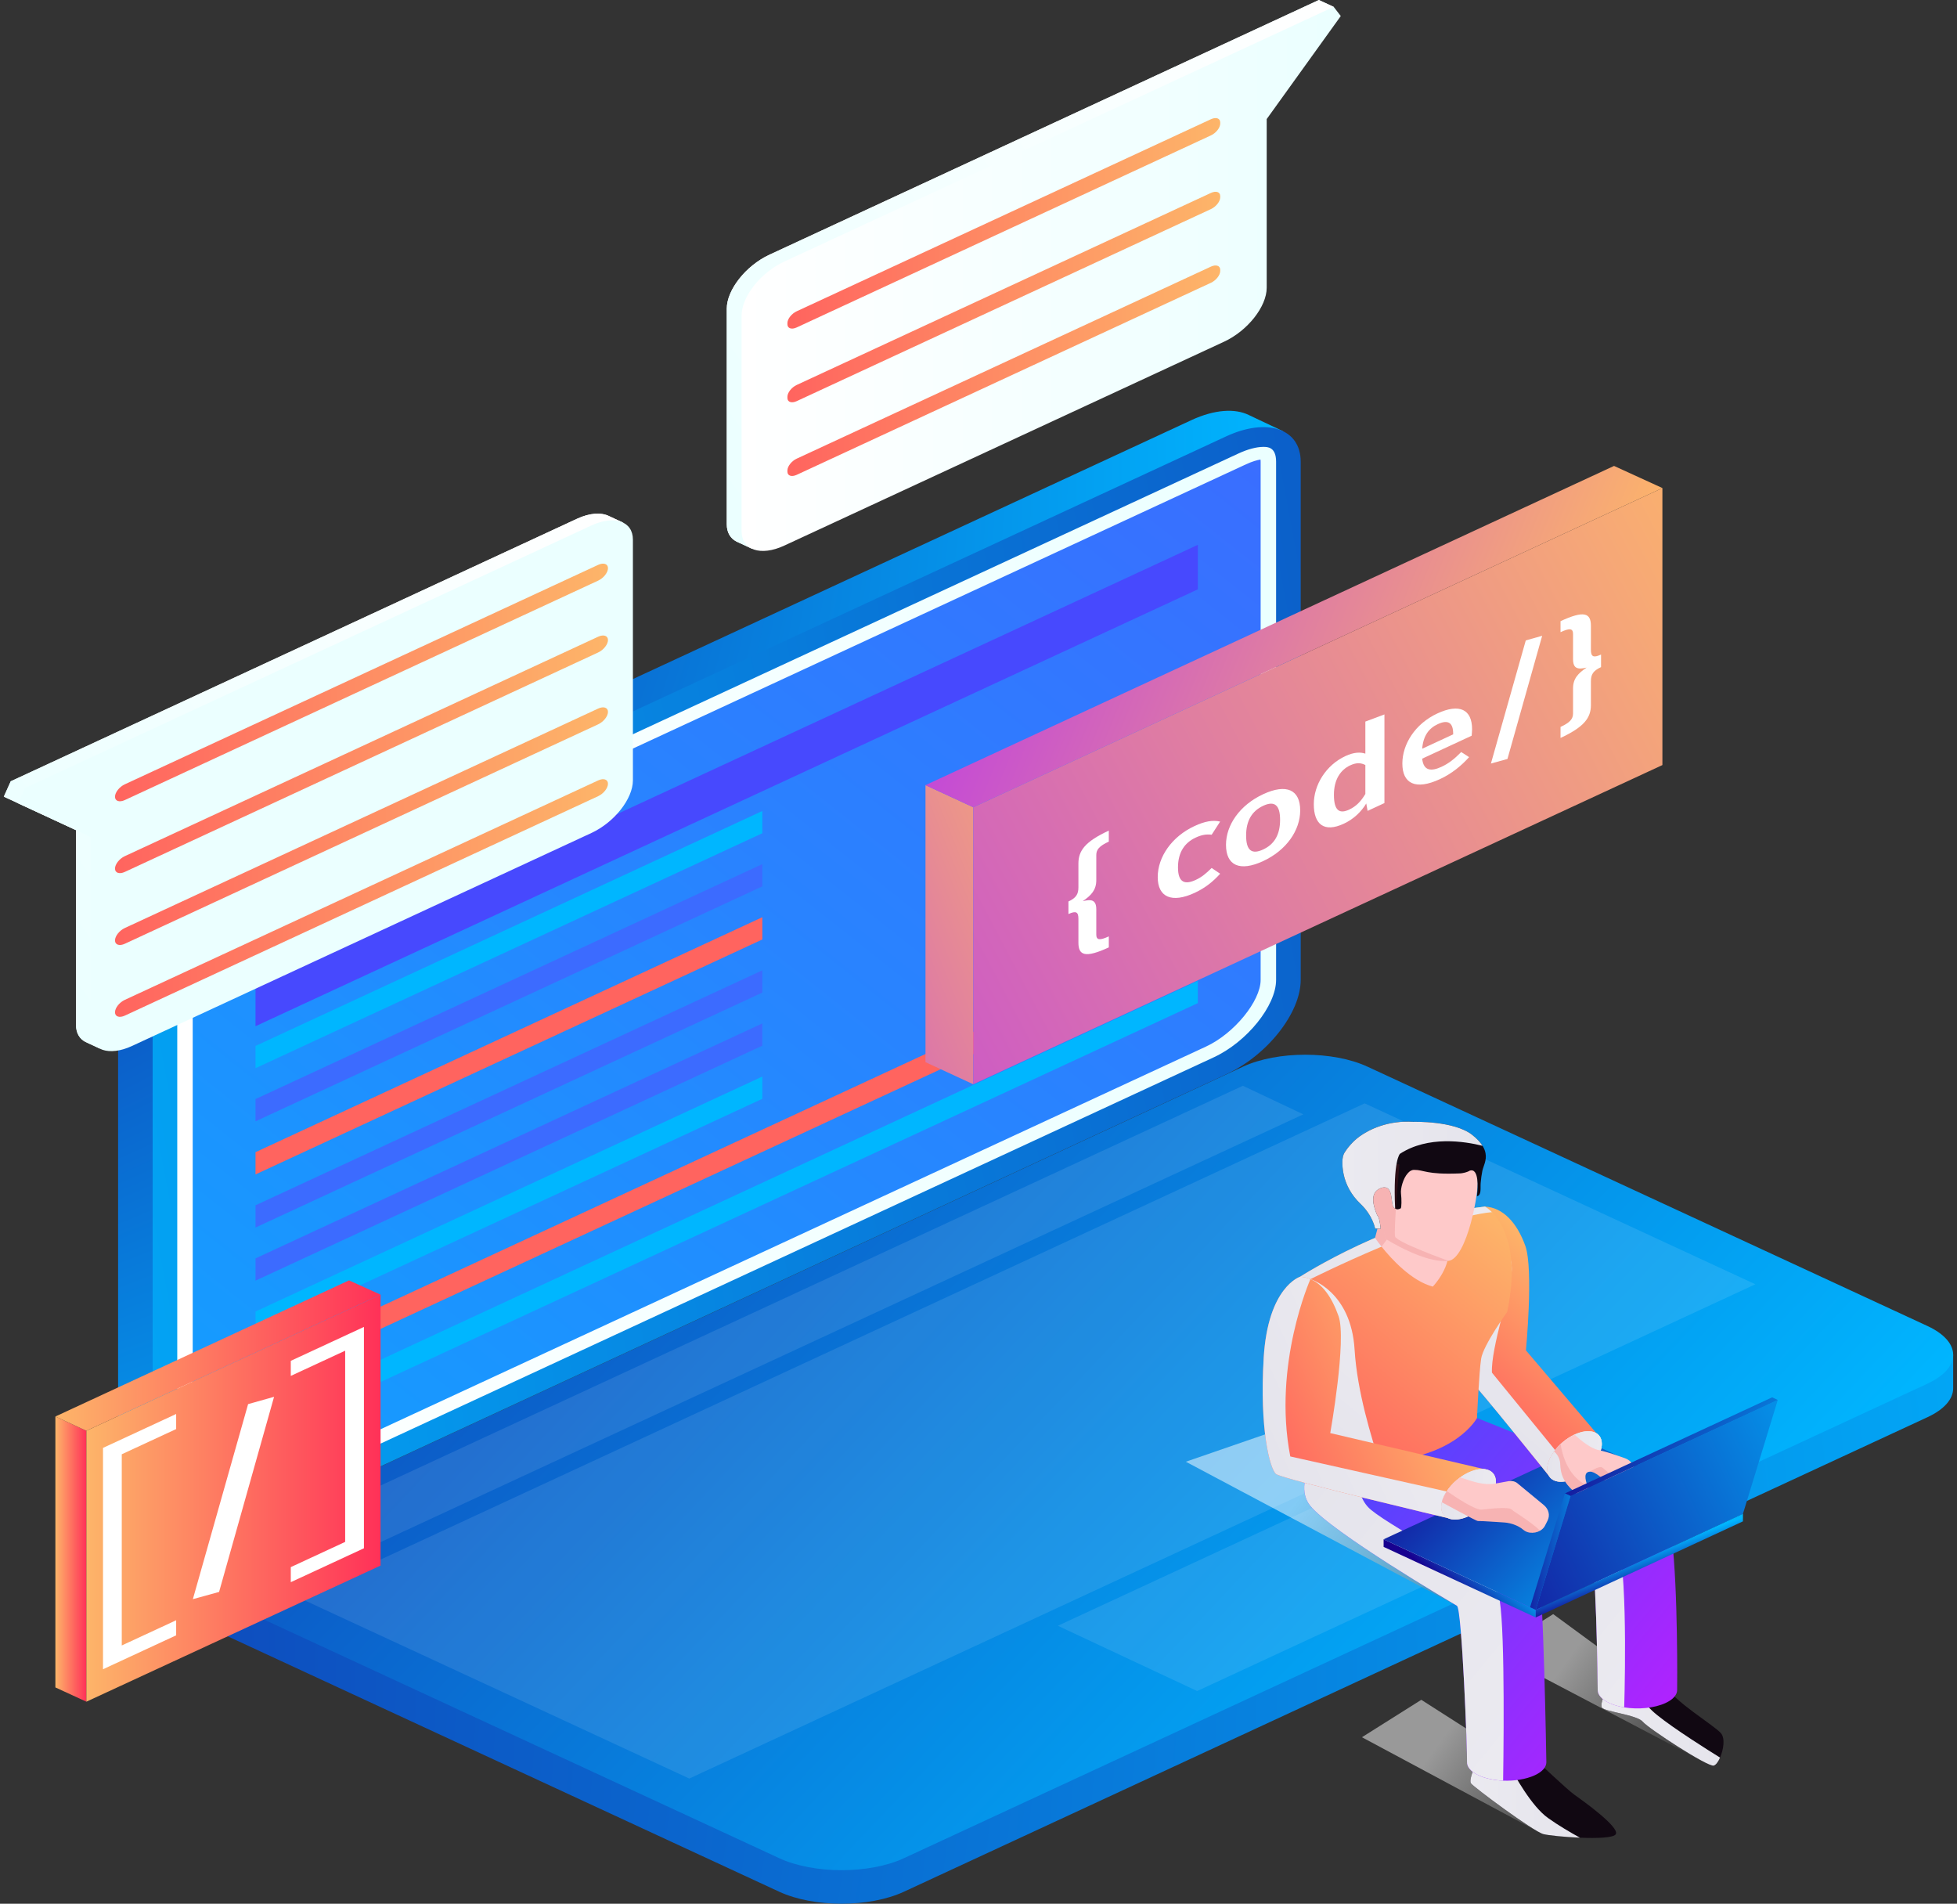<svg width="256" height="249" viewBox="0 0 256 249" fill="none" xmlns="http://www.w3.org/2000/svg">
<rect x="0" y="0" width="256" height="249" fill="#333333" stroke="none"/>
<path d="M174.462 0.898L172.523 0L100.644 33.32C97.566 34.747 95.071 37.907 95.071 40.378V68.577C95.071 69.66 95.551 70.432 96.348 70.836L98.293 71.74L99.074 71.013C99.572 70.898 100.097 70.721 100.643 70.469L158.186 43.794C161.264 42.368 163.759 39.208 163.759 36.736V14.676L172.064 3.126L174.462 0.898Z" fill="url(#paint0_linear_93_8061)"/>
<path d="M174.462 0.898L172.523 0L100.644 33.32C97.566 34.747 95.071 37.907 95.071 40.378V68.577C95.071 69.66 95.551 70.432 96.348 70.836L98.293 71.74L99.074 71.013C99.572 70.898 100.097 70.721 100.643 70.469L158.186 43.794C161.264 42.368 163.759 39.208 163.759 36.736V14.676L172.064 3.126L174.462 0.898Z" fill="url(#paint1_linear_93_8061)"/>
<path d="M175.39 2.098L165.7 15.574V37.635C165.7 40.106 163.204 43.266 160.126 44.693L102.583 71.368C99.504 72.795 97.009 71.948 97.009 69.477V41.277C97.009 38.805 99.504 35.645 102.583 34.218L174.463 0.897C174.899 1.463 174.953 1.532 175.39 2.098Z" fill="url(#paint2_linear_93_8061)"/>
<path d="M158.402 17.711L104.222 42.827C103.55 43.139 103.004 42.954 103.004 42.413V42.255C103.004 41.715 103.55 41.024 104.222 40.711L158.402 15.596C159.074 15.284 159.62 15.469 159.62 16.01V16.168C159.62 16.709 159.074 17.399 158.402 17.711Z" fill="url(#paint3_linear_93_8061)"/>
<path d="M158.402 27.35L104.222 52.466C103.55 52.778 103.004 52.593 103.004 52.052V51.894C103.004 51.354 103.55 50.663 104.222 50.35L158.402 25.235C159.074 24.923 159.62 25.108 159.62 25.649V25.807C159.62 26.348 159.074 27.039 158.402 27.35Z" fill="url(#paint4_linear_93_8061)"/>
<path d="M158.402 36.989L104.222 62.105C103.55 62.417 103.004 62.232 103.004 61.691V61.533C103.004 60.993 103.55 60.302 104.222 59.989L158.402 34.874C159.074 34.562 159.62 34.747 159.62 35.288V35.446C159.62 35.987 159.074 36.678 158.402 36.989Z" fill="url(#paint5_linear_93_8061)"/>
<path d="M25.349 205.379V209.467C25.279 210.197 25.514 210.932 26.071 211.624C26.628 212.317 27.505 212.966 28.706 213.522L65.325 230.479L101.944 247.436C104.193 248.478 107.141 249 110.088 249C113.037 249 115.984 248.478 118.233 247.436L185.178 216.403L252.124 185.371C253.249 184.849 254.093 184.248 254.655 183.605C255.217 182.963 255.498 182.279 255.498 181.596V177.209L25.349 205.379Z" fill="url(#paint6_radial_93_8061)"/>
<path d="M252.126 180.983L118.234 243.05C113.736 245.134 106.442 245.134 101.944 243.05L28.704 209.136C24.206 207.051 24.206 203.67 28.704 201.584L162.596 139.518C167.094 137.433 174.388 137.433 178.886 139.518L252.126 173.431C254.375 174.474 255.5 175.841 255.5 177.207C255.5 178.575 254.375 179.941 252.126 180.983Z" fill="url(#paint7_linear_93_8061)"/>
<path opacity="0.1" d="M229.622 167.978L90.168 232.627C90.168 232.627 77.135 226.589 67.972 222.342C58.8 218.105 49.64 213.859 42.763 210.672C41.433 210.06 40.199 209.483 39.062 208.957L178.516 144.318C180.511 145.239 183.707 146.721 187.656 148.546C194.533 151.735 220.45 163.732 229.622 167.978Z" fill="white"/>
<path opacity="0.1" d="M138.379 212.646L186.646 190.273L204.867 198.808L156.603 221.182L138.379 212.646Z" fill="white"/>
<path opacity="0.1" d="M33.859 201.685L162.585 142.017L170.487 145.752L41.763 205.421L33.859 201.685Z" fill="white"/>
<path d="M167.816 56.391L163.343 54.275C161.549 53.399 158.868 53.553 155.867 54.944L25.21 115.51C19.819 118.01 15.449 123.544 15.449 127.874V195.645C15.449 197.575 16.322 198.935 17.764 199.633C17.761 199.635 22.233 201.751 22.233 201.751L24.9 199.089C25.004 199.043 25.106 199.006 25.21 198.958L155.867 138.392C161.258 135.892 165.628 130.358 165.628 126.028V58.576L167.816 56.391Z" fill="url(#paint8_radial_93_8061)"/>
<path d="M160.387 140.528L29.73 201.094C24.339 203.594 19.968 202.111 19.968 197.781V130.01C19.968 125.681 24.338 120.146 29.73 117.647L160.387 57.081C165.778 54.581 170.149 56.064 170.149 60.394V128.165C170.149 132.494 165.778 138.029 160.387 140.528Z" fill="url(#paint9_linear_93_8061)"/>
<path d="M24.856 199.725C24.314 199.725 23.187 199.725 23.187 197.782V130.011C23.187 126.63 26.996 121.899 31.339 119.885L161.996 59.319C163.202 58.759 164.363 58.451 165.261 58.451C165.804 58.451 166.93 58.451 166.93 60.394V128.165C166.93 131.547 163.121 136.278 158.778 138.292L28.122 198.858C26.913 199.417 25.754 199.725 24.856 199.725Z" fill="url(#paint10_linear_93_8061)"/>
<path d="M25.209 197.782V130.011C25.209 127.231 28.68 122.994 32.351 121.291L163.006 60.724C163.79 60.361 164.445 60.176 164.893 60.106C164.901 60.185 164.907 60.28 164.907 60.393V128.164C164.907 130.944 161.439 135.183 157.767 136.884L27.108 197.451C26.324 197.814 25.669 198.001 25.221 198.069C25.215 197.99 25.209 197.895 25.209 197.782Z" fill="url(#paint11_linear_93_8061)"/>
<path d="M156.692 77.084L33.425 134.226V128.403L156.692 71.262V77.084Z" fill="#4749FE"/>
<path d="M99.722 108.985L33.425 139.717V136.806L99.722 106.074V108.985Z" fill="#00B6FF"/>
<path d="M99.722 115.932L33.425 146.665V143.752L99.722 113.021V115.932Z" fill="#3C6BFF"/>
<path d="M99.722 122.878L33.425 153.611V150.7L99.722 119.967V122.878Z" fill="#FF645F"/>
<path d="M99.722 129.825L33.425 160.558V157.647L99.722 126.914V129.825Z" fill="#3C6BFF"/>
<path d="M99.722 136.771L33.425 167.504V164.593L99.722 133.86V136.771Z" fill="#3C6BFF"/>
<path d="M99.722 143.719L33.425 174.451V171.54L99.722 140.808V143.719Z" fill="#00B6FF"/>
<path d="M156.692 124.256L33.425 181.398V178.486L156.692 121.345V124.256Z" fill="#FF645F"/>
<path d="M156.692 131.204L33.425 188.345V185.434L156.692 128.291V131.204Z" fill="#00B6FF"/>
<path opacity="0.5" d="M190.587 210.033L155.122 191.189L183.277 181.474L216.723 196.399L190.587 210.033Z" fill="url(#paint12_linear_93_8061)"/>
<path opacity="0.5" d="M201.557 239.759L178.158 227.224L185.923 222.33L209.19 237.206L201.557 239.759Z" fill="url(#paint13_linear_93_8061)"/>
<path opacity="0.5" d="M222.606 230.304L195.413 216.017L203.178 211.121L221.208 224.35L222.606 230.304Z" fill="url(#paint14_linear_93_8061)"/>
<path d="M211.372 239.898C211.111 240.388 208.914 240.457 206.677 240.365C204.616 240.279 202.524 240.054 201.904 239.898C200.627 239.579 192.735 233.727 192.417 233.252C192.097 232.778 193.027 230.796 193.027 230.796L197.19 230.462L200.889 230.167C200.889 230.167 204.965 234.045 205.971 234.761C206.977 235.467 211.867 238.957 211.372 239.898Z" fill="#110812"/>
<path d="M225.005 229.886C224.764 230.446 224.453 230.858 224.182 230.935C223.408 231.145 215.652 226.093 214.889 225.19C214.133 224.28 209.795 223.877 209.535 223.317C209.283 222.756 210.135 221.055 210.135 221.055C210.135 221.055 211.78 220.417 213.572 220.012C215.44 219.577 217.453 219.39 217.89 220.417C218.751 222.423 224.271 225.672 225.132 226.713C225.692 227.383 225.45 228.867 225.005 229.886Z" fill="#110812"/>
<path d="M206.677 240.365C204.616 240.279 202.524 240.054 201.904 239.898C200.627 239.58 192.735 233.727 192.417 233.252C192.097 232.778 193.027 230.796 193.027 230.796L197.19 230.462C198.149 232.305 200.366 236.269 202.495 237.785C203.851 238.756 205.419 239.672 206.677 240.365Z" fill="url(#paint15_linear_93_8061)"/>
<path d="M225.005 229.887C224.764 230.446 224.453 230.858 224.182 230.935C223.408 231.145 215.652 226.093 214.889 225.19C214.133 224.28 209.795 223.877 209.535 223.317C209.283 222.756 210.135 221.055 210.135 221.055C210.135 221.055 211.78 220.417 213.572 220.012C213.949 220.976 214.849 222.764 216.728 224.288C219.003 226.139 223.561 228.992 225.005 229.887Z" fill="url(#paint16_linear_93_8061)"/>
<path d="M219.4 218.825C219.4 220.209 219.39 221.056 219.39 221.056C219.39 221.67 218.876 222.285 217.869 222.751C216.408 223.427 214.287 223.621 212.467 223.318C211.75 223.201 211.092 223.015 210.521 222.751C209.504 222.285 209 221.67 209 221.056C209 221.056 208.835 202.609 207.876 201.382C206.908 200.153 194.565 196.656 194.565 196.656C194.933 197.044 200.489 203.062 201.187 204.959C201.914 206.917 202.282 230.502 202.282 230.502C202.282 231.124 201.768 231.739 200.752 232.205C199.618 232.726 198.099 232.959 196.627 232.904C195.455 232.858 194.314 232.624 193.413 232.205C192.367 231.723 191.873 231.086 191.903 230.456C191.961 229.36 191.245 210.431 190.586 210.035C189.909 209.623 174.099 200.342 171.377 196.937C168.656 193.524 174.011 187.445 174.011 187.445L178.339 188.455L178.63 188.402C178.63 188.394 193.211 185.479 193.211 185.479C193.211 185.479 216.136 194.356 217.879 197.543C219.254 200.075 219.4 213.46 219.4 218.825Z" fill="url(#paint17_linear_93_8061)"/>
<path d="M196.628 232.902C195.456 232.855 194.315 232.621 193.414 232.202C192.369 231.72 191.874 231.083 191.905 230.453C191.962 229.357 191.247 210.429 190.587 210.033C189.91 209.62 174.1 200.34 171.379 196.934C168.658 193.522 174.012 187.443 174.012 187.443L178.34 188.453L178.632 188.399C177.914 189.837 176.511 195.146 179.338 197.478C182.513 200.097 194.605 206.254 195.884 208.244C196.831 209.714 196.743 225.019 196.628 232.902Z" fill="url(#paint18_linear_93_8061)"/>
<path d="M212.467 223.318C211.75 223.201 211.092 223.015 210.521 222.751C209.504 222.285 209 221.67 209 221.056C209 221.056 208.835 202.609 207.876 201.382C206.908 200.153 194.565 196.656 194.565 196.656L192.415 194.884C192.415 194.884 209.086 196.889 211.159 200.186C212.902 202.951 212.603 218.451 212.467 223.318Z" fill="url(#paint19_linear_93_8061)"/>
<path d="M200.891 211.556V210.565L180.994 201.336V202.327L200.891 211.556Z" fill="url(#paint20_linear_93_8061)"/>
<path d="M228 197.998V198.989L200.891 211.556V210.565L228 197.998Z" fill="url(#paint21_linear_93_8061)"/>
<path d="M200.891 210.565L214.445 204.281L228 197.998L208.102 188.769L180.994 201.336L200.891 210.565Z" fill="url(#paint22_linear_93_8061)"/>
<path d="M209.002 187.661L204.752 191.284L202.652 193.08C202.652 193.08 193.232 181.326 192.418 180.666C191.596 180.013 191.857 176.297 192.418 167C192.729 161.753 193.28 159.506 193.696 158.542C193.995 157.836 194.229 157.82 194.258 157.82C196.571 157.929 198.44 159.896 199.533 162.958C200.619 166.021 199.61 176.624 199.61 176.624L209.002 187.661Z" fill="url(#paint23_linear_93_8061)"/>
<path d="M204.75 191.283L202.65 193.078C202.65 193.078 193.23 181.325 192.417 180.665C191.594 180.012 191.855 176.296 192.417 166.999C192.727 161.752 193.278 159.505 193.694 158.541H195.165C195.165 158.541 197.906 163.508 197.75 166.198C197.605 168.888 195.01 176.327 195.165 179.537L204.75 191.283Z" fill="url(#paint24_linear_93_8061)"/>
<path d="M209.536 188.849C209.536 190.43 207.94 192.453 205.97 193.365C204.001 194.277 202.403 193.736 202.403 192.154C202.403 190.574 203.999 188.551 205.97 187.638C207.939 186.726 209.536 187.267 209.536 188.849Z" fill="url(#paint25_linear_93_8061)"/>
<path d="M209.538 188.845C209.538 189.125 209.49 189.421 209.392 189.724C208.957 191.116 207.591 192.616 205.965 193.362C205.53 193.564 205.113 193.697 204.726 193.76C203.37 193.984 202.402 193.387 202.402 192.158C202.402 191.427 202.741 190.611 203.292 189.85C203.94 188.957 204.899 188.139 205.954 187.642C207.942 186.722 209.538 187.267 209.538 188.845Z" fill="url(#paint26_linear_93_8061)"/>
<path d="M197.16 171.594C197.16 171.594 194.022 175.962 193.752 177.711C193.481 179.46 193.209 185.476 193.209 185.476C193.209 185.476 190.402 190.747 180.41 191.158C178.358 191.252 176.015 191.135 173.324 190.723C173.324 190.723 168.763 185.982 167.989 178.58C167.883 177.624 167.843 176.621 167.893 175.571C167.902 175.276 167.921 174.98 167.95 174.678C168.144 172.447 168.715 170.045 169.828 167.52C169.905 167.349 169.983 167.17 170.06 166.999C170.06 166.999 182.278 159.132 194.254 157.819C194.254 157.819 194.642 158.021 195.164 158.541C196.54 159.925 198.845 163.564 197.16 171.594Z" fill="url(#paint27_linear_93_8061)"/>
<path d="M180.412 191.16C178.36 191.253 176.016 191.136 173.325 190.724C173.325 190.724 168.765 185.983 167.99 178.581L167.894 175.573L167.875 174.841L167.952 174.678L171.417 167.309C171.417 167.309 176.732 168.872 177.197 176.512C177.535 182.08 179.434 188.065 180.412 191.16Z" fill="url(#paint28_linear_93_8061)"/>
<path d="M195.165 158.542C187.41 159.281 171.416 167.31 171.416 167.31L169.828 167.52C169.905 167.349 169.983 167.17 170.06 166.999C170.06 166.999 182.278 159.132 194.254 157.819C194.254 157.819 194.643 158.021 195.165 158.542Z" fill="url(#paint29_linear_93_8061)"/>
<path d="M194.567 192.255L190.867 196.771L189.406 198.566C189.406 198.566 167.749 193.459 166.926 192.798C166.113 192.145 164.747 186.898 165.309 177.602C165.861 168.312 170.063 166.999 170.063 166.999C170.547 167.022 170.993 167.124 171.419 167.31C173.036 167.978 174.236 169.712 175.097 172.137C176.192 175.2 174.014 187.443 174.014 187.443L194.567 192.255Z" fill="url(#paint30_linear_93_8061)"/>
<path d="M190.867 196.771L189.406 198.566C189.406 198.566 167.749 193.459 166.926 192.798C166.113 192.145 164.747 186.898 165.309 177.602C165.861 168.312 170.063 166.999 170.063 166.999C170.547 167.022 170.993 167.124 171.419 167.31C171.419 167.31 166.452 178.441 168.786 190.498L190.366 195.333L190.867 196.771Z" fill="url(#paint31_linear_93_8061)"/>
<path d="M195.676 193.796C195.676 195.376 194.08 197.399 192.11 198.312C190.141 199.224 188.543 198.683 188.543 197.101C188.543 195.52 190.139 193.497 192.11 192.585C194.078 191.672 195.676 192.213 195.676 193.796Z" fill="url(#paint32_linear_93_8061)"/>
<path d="M195.674 193.795C195.674 193.874 195.674 193.951 195.655 194.037C195.519 195.568 193.981 197.442 192.111 198.313C190.107 199.215 188.538 198.67 188.538 197.101C188.538 196.899 188.567 196.696 188.606 196.487C188.876 195.352 189.796 194.108 191.007 193.238C191.356 192.981 191.724 192.763 192.109 192.585C194.077 191.674 195.674 192.211 195.674 193.795Z" fill="url(#paint33_linear_93_8061)"/>
<path d="M209.538 188.845C209.538 189.125 209.49 189.421 209.392 189.724C208.957 191.116 207.591 192.616 205.965 193.362C205.53 193.564 205.113 193.697 204.726 193.76C203.37 193.984 202.402 193.387 202.402 192.158C202.402 191.427 202.741 190.611 203.292 189.85C203.94 188.957 204.899 188.139 205.954 187.642C207.942 186.722 209.538 187.267 209.538 188.845Z" fill="url(#paint34_linear_93_8061)"/>
<path d="M195.674 193.795C195.674 193.874 195.674 193.951 195.655 194.037C195.519 195.568 193.981 197.442 192.111 198.313C190.107 199.215 188.538 198.67 188.538 197.101C188.538 196.899 188.567 196.696 188.606 196.487C188.876 195.352 189.796 194.108 191.007 193.238C191.356 192.981 191.724 192.763 192.109 192.585C194.077 191.674 195.674 192.211 195.674 193.795Z" fill="url(#paint35_linear_93_8061)"/>
<path d="M202.442 198.887L202.093 199.579C201.957 199.836 201.734 200.053 201.464 200.209C201.077 200.434 200.584 200.527 200.089 200.458C199.788 200.412 199.508 200.287 199.295 200.108C198.627 199.548 197.717 199.198 196.748 199.129C195.481 199.043 193.805 198.935 193.331 198.943C193.254 198.943 192.74 198.695 192.053 198.336C191.027 197.8 189.614 197.03 188.607 196.487C188.722 196.012 188.947 195.515 189.275 195.033C189.7 194.373 190.31 193.743 191.008 193.238C192.586 193.735 193.99 194.326 195.655 194.038C195.741 194.031 197.368 193.727 197.368 193.727C197.774 193.658 198.2 193.758 198.491 194L201.938 196.845C202.597 197.388 202.791 198.188 202.442 198.887Z" fill="#FEC9C9"/>
<path d="M214.806 195.911L213.732 196.518C213.732 196.525 212.773 197.061 212.773 197.061C212.773 197.061 209.461 192.389 207.961 192.491C207.186 192.545 207.332 193.447 207.651 194.31C207.942 195.11 208.387 195.865 208.387 195.865C208.387 195.865 206.5 195.678 205.919 195.118C205.638 194.845 205.134 194.427 204.728 193.758C204.388 193.215 204.127 192.491 204.099 191.558C204.089 190.928 203.828 190.314 203.295 189.847C203.537 189.513 203.828 189.187 204.147 188.883C204.68 188.386 205.299 187.95 205.957 187.639C206.799 188.409 208.097 189.458 209.056 189.644C209.163 189.667 209.278 189.691 209.395 189.723C210.364 189.955 211.691 190.414 212.571 190.733C213.162 190.95 213.578 191.378 213.714 191.883L214.806 195.911Z" fill="#FEC9C9"/>
<g opacity="0.15">
<path d="M207.651 194.31C207.942 195.11 208.387 195.865 208.387 195.865C208.387 195.865 206.5 195.678 205.919 195.118C205.638 194.846 205.134 194.427 204.728 193.758C204.388 193.215 204.127 192.491 204.099 191.558C204.089 190.928 203.828 190.314 203.295 189.847C203.537 189.513 203.828 189.187 204.147 188.883C204.369 190.306 205.113 193.158 207.651 194.31Z" fill="#CF3838"/>
</g>
<g opacity="0.15">
<path d="M213.732 196.516C213.732 196.524 212.773 197.06 212.773 197.06C212.773 197.06 209.461 192.388 207.961 192.49C207.961 192.49 209.152 191.728 209.539 191.914C209.868 192.071 212.56 194.535 213.732 196.516Z" fill="#CF3838"/>
</g>
<g opacity="0.15">
<path d="M201.464 200.209C201.077 200.434 200.584 200.527 200.089 200.458C199.788 200.412 199.508 200.287 199.295 200.108C198.627 199.548 197.717 199.198 196.748 199.129C195.481 199.043 193.805 198.935 193.331 198.943C193.254 198.943 192.74 198.695 192.053 198.336C191.027 197.8 189.614 197.03 188.607 196.487C188.722 196.012 188.947 195.515 189.275 195.033C190.485 195.872 192.974 197.537 193.835 197.451C194.988 197.334 197.341 197.046 197.757 197.451C198.104 197.783 200.283 199.043 201.464 200.209Z" fill="#CF3838"/>
</g>
<path d="M205.448 195.677L200.891 210.565L228 197.998L232.557 183.11L205.448 195.677Z" fill="url(#paint36_linear_93_8061)"/>
<path d="M204.712 195.334L205.448 195.677L232.557 183.11L231.821 182.767L204.712 195.334Z" fill="url(#paint37_linear_93_8061)"/>
<path d="M200.891 210.565L200.155 210.222L204.712 195.334L205.448 195.677L200.891 210.565Z" fill="url(#paint38_linear_93_8061)"/>
<path d="M187.426 168.284C184.628 167.538 182.024 164.678 180.725 163.061C180.183 162.377 179.874 161.911 179.874 161.911L180.407 159.898L181.897 158.873C181.897 158.873 182.614 158.967 183.6 159.191C185.681 159.658 188.964 160.707 189.419 162.674C190.078 165.579 187.426 168.284 187.426 168.284Z" fill="#FEC9C9"/>
<g opacity="0.15">
<path d="M183.602 159.189L180.727 163.06C180.184 162.376 179.875 161.91 179.875 161.91L180.408 159.897L181.899 158.871C181.899 158.871 182.614 158.964 183.602 159.189Z" fill="#CF3838"/>
</g>
<path d="M189.478 164.918C186.331 165.283 181.239 162.027 181.239 162.027L180.909 160.045C180.909 160.045 180.58 160.247 179.225 158.964C178.809 157.176 178.131 153.912 177.076 150.919C178.934 147.055 184.685 146.923 188.112 147.716C192.401 148.703 192.991 152.107 193.283 153.912C193.574 155.706 191.898 164.63 189.478 164.918Z" fill="#FEC9C9"/>
<path d="M193.913 153.125C193.806 153.646 193.739 154.183 193.691 154.711C193.633 155.395 193.827 156.328 193.208 156.468C193.227 156.313 193.227 156.142 193.246 155.986C193.294 155.551 193.516 152.714 192.258 153.118C192.229 153.141 192.191 153.164 192.141 153.187C191.909 153.296 191.618 153.389 191.28 153.444C191.144 153.467 191.01 153.483 190.845 153.483C186.566 153.654 186.265 153.001 184.988 153.016C184.677 153.008 184.397 153.179 184.175 153.436C183.527 154.128 183.197 155.489 183.266 156.079C183.362 156.895 183.342 157.96 183.237 158.045C183.043 158.154 182.773 158.255 182.5 158.076C182.433 158.03 182.355 157.959 182.288 157.874C181.891 157.385 182.326 154.998 180.817 155.332C179.752 155.651 179.133 156.545 180.149 158.923C180.178 158.977 180.207 159.024 180.236 159.055C180.264 159.078 180.284 159.109 180.312 159.172C180.506 159.592 180.613 160.712 180.613 160.712L179.887 160.696C179.887 160.696 179.595 159.003 177.969 157.455C176.797 156.343 176.042 154.976 175.752 153.53C175.539 152.426 175.52 151.338 175.878 150.763C176.199 150.235 176.962 149.271 177.873 148.626C179.15 147.708 181.582 146.527 184.863 146.729C184.863 146.729 190.265 146.558 192.628 148.47C193.257 148.975 193.673 149.442 193.936 149.87C194.168 150.235 194.285 150.577 194.333 150.888C194.483 151.789 194.057 152.503 193.913 153.125Z" fill="#110812"/>
<g opacity="0.15">
<path d="M189.478 164.918C186.331 165.283 181.239 162.027 181.239 162.027L180.909 160.045C180.909 160.045 180.58 160.247 179.225 158.964C178.809 157.176 178.131 153.912 177.076 150.919L183.059 152.311C183.059 152.311 182.284 160.986 182.497 161.732C182.712 162.485 189.478 164.918 189.478 164.918Z" fill="#CF3838"/>
</g>
<path d="M193.933 149.869C191.58 149.277 186.787 148.524 183.128 150.917C183.128 150.917 182.217 151.757 182.499 158.069C182.432 158.031 182.353 157.96 182.286 157.875C181.889 157.386 182.324 154.999 180.815 155.333C179.751 155.652 179.131 156.547 180.147 158.924C180.176 158.978 180.205 159.026 180.234 159.057C180.263 159.08 180.282 159.111 180.311 159.173C180.504 159.594 180.612 160.713 180.612 160.713L179.885 160.698C179.885 160.698 179.594 159.004 177.967 157.456C176.796 156.345 176.04 154.977 175.75 153.531C175.537 152.427 175.518 151.339 175.877 150.764C176.197 150.236 176.961 149.272 177.871 148.627C179.149 147.71 181.58 146.528 184.862 146.73C184.862 146.73 190.264 146.559 192.626 148.472C193.254 148.975 193.67 149.441 193.933 149.869Z" fill="url(#paint39_linear_93_8061)"/>
<path d="M127.316 141.819L121.066 138.928V102.694L127.316 105.587V141.819Z" fill="url(#paint40_linear_93_8061)"/>
<path d="M127.316 105.587L121.066 102.694L211.137 60.942L217.463 63.835L127.316 105.587Z" fill="url(#paint41_linear_93_8061)"/>
<path d="M217.463 63.835V100.067L127.317 141.819V105.587L217.463 63.835Z" fill="url(#paint42_linear_93_8061)"/>
<path d="M145.046 110.079C143.818 110.648 143.408 111.104 143.408 111.84V115.126C143.408 116.408 142.746 117.108 141.635 117.873C142.746 117.593 143.408 117.677 143.408 118.945V122.232C143.408 122.967 143.837 123.035 145.046 122.475V123.914C141.947 125.351 141.07 124.959 141.07 123.301V120.187C141.07 119.295 140.778 119.085 139.765 119.555V117.912C140.778 117.442 141.07 116.947 141.07 116.055V112.941C141.07 111.266 141.947 110.077 145.046 108.641V110.079Z" fill="white"/>
<path d="M159.612 107.458L158.501 109.179C157.819 109.089 157.195 109.189 156.415 109.551C154.973 110.219 154.096 111.472 154.096 113.458C154.096 115.461 155.012 115.741 156.415 115.09C157.195 114.729 157.741 114.271 158.501 113.528L159.612 114.281C158.677 115.325 157.605 116.167 156.279 116.781C153.297 118.164 151.445 117.363 151.445 114.72C151.445 112.075 153.297 109.417 156.26 108.043C157.605 107.418 158.637 107.237 159.612 107.458Z" fill="white"/>
<path d="M170.082 106C170.082 108.612 168.27 111.221 165.229 112.631C162.188 114.041 160.376 113.222 160.376 110.499C160.376 107.902 162.188 105.294 165.248 103.875C168.289 102.465 170.082 103.293 170.082 106ZM163.007 109.279C163.007 111.268 163.767 111.791 165.229 111.113C166.69 110.436 167.451 109.192 167.451 107.219C167.451 105.248 166.69 104.723 165.248 105.392C163.788 106.07 163.007 107.323 163.007 109.279Z" fill="white"/>
<path d="M181.101 93.444V105.039L178.899 106.061L178.723 105.093C178.098 106.134 177.104 107.127 175.779 107.741C173.207 108.934 171.862 107.821 171.862 105.191C171.862 102.64 173.46 100.068 176.014 98.885C177.106 98.378 177.962 98.356 178.606 98.575V94.381L181.101 93.444ZM178.606 103.849V100.062C178.06 99.782 177.476 99.71 176.637 100.098C175.352 100.694 174.494 101.968 174.494 103.955C174.494 106.084 175.254 106.466 176.482 105.898C177.397 105.473 178.022 104.824 178.606 103.849Z" fill="white"/>
<path d="M192.51 96.231L186.038 99.23C186.212 100.838 187.208 100.926 188.572 100.293C189.487 99.868 190.248 99.282 191.144 98.365L192.177 99.029C191.163 100.156 189.916 101.188 188.357 101.91C185.161 103.392 183.446 102.482 183.446 99.869C183.446 97.349 185.103 94.672 188.026 93.317C190.912 91.979 192.567 92.777 192.567 95.39C192.567 95.656 192.527 96.003 192.51 96.231ZM190.092 95.958C190.092 94.596 189.489 94.063 188.085 94.714C186.915 95.257 186.176 96.225 186.04 97.931L190.094 96.052V95.958H190.092Z" fill="white"/>
<path d="M201.734 83.16L197.193 99.27L195.031 99.867L199.591 83.763L201.734 83.16Z" fill="white"/>
<path d="M208.111 81.861V84.975C208.111 85.867 208.404 86.092 209.437 85.612V87.255C208.404 87.734 208.111 88.215 208.111 89.107V92.221C208.111 93.879 207.234 95.084 204.137 96.52V95.08C205.345 94.52 205.774 94.055 205.774 93.32V90.033C205.774 88.766 206.437 88.067 207.548 87.318C206.437 87.581 205.774 87.498 205.774 86.215V82.929C205.774 82.194 205.365 82.117 204.137 82.686V81.246C207.236 79.811 208.111 80.186 208.111 81.861Z" fill="white"/>
<path d="M81.479 68.343L79.667 67.501C78.638 66.996 77.144 67.082 75.473 67.856L1.404 102.192C0.979 103.137 0.926 103.254 0.5 104.199L9.949 108.579V134.088C9.949 135.139 10.412 135.887 11.183 136.283C11.197 136.29 13.027 137.14 13.027 137.14L13.632 136.508C14.183 136.404 14.77 136.216 15.383 135.932L75.475 108.076C78.476 106.686 80.909 103.604 80.909 101.194V69.699C80.909 69.439 80.876 69.202 80.821 68.979L81.479 68.343Z" fill="url(#paint43_linear_93_8061)"/>
<path d="M81.479 68.343L79.667 67.501C78.638 66.996 77.144 67.082 75.473 67.856L1.404 102.192C0.979 103.137 0.926 103.254 0.5 104.199L9.949 108.579V134.088C9.949 135.139 10.412 135.887 11.183 136.283C11.197 136.29 13.027 137.14 13.027 137.14L13.632 136.508C14.183 136.404 14.77 136.216 15.383 135.932L75.475 108.076C78.476 106.686 80.909 103.604 80.909 101.194V69.699C80.909 69.439 80.876 69.202 80.821 68.979L81.479 68.343Z" fill="url(#paint44_linear_93_8061)"/>
<path d="M2.382 105.077L11.831 109.457V134.967C11.831 137.376 14.264 138.202 17.266 136.811L77.357 108.955C80.359 107.565 82.792 104.483 82.792 102.073V70.578C82.792 68.168 80.359 67.343 77.357 68.734L3.288 103.069C2.861 104.014 2.808 104.131 2.382 105.077Z" fill="url(#paint45_linear_93_8061)"/>
<path d="M78.247 75.943L16.328 104.646C15.618 104.975 15.044 104.78 15.044 104.211C15.044 103.641 15.618 102.914 16.328 102.585L78.247 73.882C78.956 73.553 79.531 73.749 79.531 74.318C79.531 74.886 78.956 75.614 78.247 75.943Z" fill="url(#paint46_linear_93_8061)"/>
<path d="M78.247 85.341L16.328 114.044C15.618 114.373 15.044 114.177 15.044 113.608C15.044 113.039 15.618 112.311 16.328 111.982L78.247 83.28C78.956 82.951 79.531 83.146 79.531 83.715C79.531 84.284 78.956 85.012 78.247 85.341Z" fill="url(#paint47_linear_93_8061)"/>
<path d="M78.247 94.739L16.328 123.442C15.618 123.771 15.044 123.576 15.044 123.007C15.044 122.437 15.618 121.71 16.328 121.381L78.247 92.678C78.956 92.349 79.531 92.545 79.531 93.114C79.531 93.682 78.956 94.41 78.247 94.739Z" fill="url(#paint48_linear_93_8061)"/>
<path d="M78.247 104.137L16.328 132.84C15.618 133.169 15.044 132.973 15.044 132.404C15.044 131.835 15.618 131.107 16.328 130.778L78.247 102.076C78.956 101.747 79.531 101.942 79.531 102.512C79.531 103.08 78.956 103.808 78.247 104.137Z" fill="url(#paint49_linear_93_8061)"/>
<path d="M11.298 222.576L7.245 220.709V185.273L11.298 187.141V222.576Z" fill="url(#paint50_linear_93_8061)"/>
<path d="M11.298 187.141L7.245 185.273L45.654 167.468L49.782 169.337L11.298 187.141Z" fill="url(#paint51_linear_93_8061)"/>
<path d="M49.782 169.337V204.772L11.299 222.576V187.141L49.782 169.337Z" fill="url(#paint52_linear_93_8061)"/>
<path d="M23.043 213.896L13.474 218.331V189.381L23.043 184.944V186.916L15.928 190.214V215.222L23.043 211.925V213.896Z" fill="white"/>
<path d="M38.038 206.944L47.607 202.509V173.557L38.038 177.993V179.964L45.151 176.666V201.676L38.038 204.974V206.944Z" fill="white"/>
<path d="M35.851 182.699L28.658 208.22L25.229 209.165L32.455 183.654L35.851 182.699Z" fill="white"/>
<defs>
<linearGradient id="paint0_linear_93_8061" x1="87.015" y1="58.303" x2="171.866" y2="-2.712" gradientUnits="userSpaceOnUse">
<stop stop-color="white"/>
<stop offset="0.984" stop-color="#EBFFFF"/>
</linearGradient>
<linearGradient id="paint1_linear_93_8061" x1="87.015" y1="58.303" x2="171.866" y2="-2.712" gradientUnits="userSpaceOnUse">
<stop offset="0.016" stop-color="#EBFFFF"/>
<stop offset="1" stop-color="white"/>
</linearGradient>
<linearGradient id="paint2_linear_93_8061" x1="175.39" y1="19.041" x2="97.009" y2="19.041" gradientUnits="userSpaceOnUse">
<stop offset="0.016" stop-color="#EBFFFF"/>
<stop offset="1" stop-color="white"/>
</linearGradient>
<linearGradient id="paint3_linear_93_8061" x1="103.004" y1="42.336" x2="159.62" y2="42.336" gradientUnits="userSpaceOnUse">
<stop stop-color="#FF645F"/>
<stop offset="1" stop-color="#FDB569"/>
</linearGradient>
<linearGradient id="paint4_linear_93_8061" x1="103.004" y1="51.975" x2="159.62" y2="51.975" gradientUnits="userSpaceOnUse">
<stop stop-color="#FF645F"/>
<stop offset="1" stop-color="#FDB569"/>
</linearGradient>
<linearGradient id="paint5_linear_93_8061" x1="103.004" y1="61.614" x2="159.62" y2="61.614" gradientUnits="userSpaceOnUse">
<stop stop-color="#FF645F"/>
<stop offset="1" stop-color="#FDB569"/>
</linearGradient>
<radialGradient id="paint6_radial_93_8061" cx="0" cy="0" r="1" gradientUnits="userSpaceOnUse" gradientTransform="translate(-169.256 220.15) scale(474.894 381.294)">
<stop stop-color="#18018F"/>
<stop offset="0.989" stop-color="#00B6FF"/>
</radialGradient>
<linearGradient id="paint7_linear_93_8061" x1="-42.241" y1="79.778" x2="167.088" y2="278.007" gradientUnits="userSpaceOnUse">
<stop stop-color="#18018F"/>
<stop offset="0.989" stop-color="#00B6FF"/>
</linearGradient>
<radialGradient id="paint8_radial_93_8061" cx="0" cy="0" r="1" gradientUnits="userSpaceOnUse" gradientTransform="translate(-43.441 63.206) scale(213.255 171.223)">
<stop stop-color="#18018F"/>
<stop offset="0.989" stop-color="#00B6FF"/>
</radialGradient>
<linearGradient id="paint9_linear_93_8061" x1="416.416" y1="90.582" x2="-34.519" y2="174.398" gradientUnits="userSpaceOnUse">
<stop stop-color="#18018F"/>
<stop offset="0.989" stop-color="#00B6FF"/>
</linearGradient>
<linearGradient id="paint10_linear_93_8061" x1="23.187" y1="129.088" x2="166.931" y2="129.088" gradientUnits="userSpaceOnUse">
<stop stop-color="white"/>
<stop offset="0.984" stop-color="#EBFFFF"/>
</linearGradient>
<linearGradient id="paint11_linear_93_8061" x1="180.829" y1="59.291" x2="-5.013" y2="293.886" gradientUnits="userSpaceOnUse">
<stop stop-color="#3C6BFF"/>
<stop offset="0.989" stop-color="#00B6FF"/>
</linearGradient>
<linearGradient id="paint12_linear_93_8061" x1="174.526" y1="189.755" x2="213.572" y2="217.745" gradientUnits="userSpaceOnUse">
<stop stop-color="white"/>
<stop offset="1"/>
</linearGradient>
<linearGradient id="paint13_linear_93_8061" x1="188.046" y1="228.413" x2="210.868" y2="244.773" gradientUnits="userSpaceOnUse">
<stop stop-color="white"/>
<stop offset="1"/>
</linearGradient>
<linearGradient id="paint14_linear_93_8061" x1="205.142" y1="217.131" x2="227.514" y2="233.168" gradientUnits="userSpaceOnUse">
<stop stop-color="white"/>
<stop offset="1"/>
</linearGradient>
<linearGradient id="paint15_linear_93_8061" x1="192.35" y1="235.413" x2="206.678" y2="235.413" gradientUnits="userSpaceOnUse">
<stop offset="0.005" stop-color="#EBEAF0"/>
<stop offset="0.989" stop-color="#E5E4EC"/>
</linearGradient>
<linearGradient id="paint16_linear_93_8061" x1="209.487" y1="225.478" x2="225.005" y2="225.478" gradientUnits="userSpaceOnUse">
<stop offset="0.005" stop-color="#EBEAF0"/>
<stop offset="0.989" stop-color="#E5E4EC"/>
</linearGradient>
<linearGradient id="paint17_linear_93_8061" x1="219.238" y1="221.678" x2="175.449" y2="185.689" gradientUnits="userSpaceOnUse">
<stop stop-color="#AF23FE"/>
<stop offset="1" stop-color="#4749FE"/>
</linearGradient>
<linearGradient id="paint18_linear_93_8061" x1="206.348" y1="221.075" x2="170.548" y2="191.651" gradientUnits="userSpaceOnUse">
<stop offset="0.005" stop-color="#EBEAF0"/>
<stop offset="0.989" stop-color="#E5E4EC"/>
</linearGradient>
<linearGradient id="paint19_linear_93_8061" x1="218.881" y1="215.514" x2="192.966" y2="194.214" gradientUnits="userSpaceOnUse">
<stop offset="0.005" stop-color="#EBEAF0"/>
<stop offset="0.989" stop-color="#E5E4EC"/>
</linearGradient>
<linearGradient id="paint20_linear_93_8061" x1="189.314" y1="207.652" x2="193.918" y2="202.36" gradientUnits="userSpaceOnUse">
<stop stop-color="#18018F"/>
<stop offset="0.989" stop-color="#00B6FF"/>
</linearGradient>
<linearGradient id="paint21_linear_93_8061" x1="215.686" y1="207.071" x2="214.331" y2="203.185" gradientUnits="userSpaceOnUse">
<stop stop-color="#18018F"/>
<stop offset="0.989" stop-color="#00B6FF"/>
</linearGradient>
<linearGradient id="paint22_linear_93_8061" x1="183.423" y1="186.92" x2="213.36" y2="215.009" gradientUnits="userSpaceOnUse">
<stop stop-color="#18018F"/>
<stop offset="0.989" stop-color="#00B6FF"/>
</linearGradient>
<linearGradient id="paint23_linear_93_8061" x1="207.894" y1="168.432" x2="193.43" y2="185.06" gradientUnits="userSpaceOnUse">
<stop stop-color="#FDB569"/>
<stop offset="1" stop-color="#FF645F"/>
</linearGradient>
<linearGradient id="paint24_linear_93_8061" x1="207.269" y1="169.069" x2="193.39" y2="185.025" gradientUnits="userSpaceOnUse">
<stop offset="0.005" stop-color="#EBEAF0"/>
<stop offset="0.989" stop-color="#E5E4EC"/>
</linearGradient>
<linearGradient id="paint25_linear_93_8061" x1="209.355" y1="190.726" x2="202.609" y2="190.032" gradientUnits="userSpaceOnUse">
<stop stop-color="#FDB569"/>
<stop offset="1" stop-color="#FF645F"/>
</linearGradient>
<linearGradient id="paint26_linear_93_8061" x1="209.359" y1="190.723" x2="202.609" y2="190.03" gradientUnits="userSpaceOnUse">
<stop offset="0.005" stop-color="#EBEAF0"/>
<stop offset="0.989" stop-color="#E5E4EC"/>
</linearGradient>
<linearGradient id="paint27_linear_93_8061" x1="199.796" y1="162.315" x2="175.181" y2="192.251" gradientUnits="userSpaceOnUse">
<stop stop-color="#FDB569"/>
<stop offset="1" stop-color="#FF645F"/>
</linearGradient>
<linearGradient id="paint28_linear_93_8061" x1="181.368" y1="174.958" x2="170.39" y2="188.311" gradientUnits="userSpaceOnUse">
<stop offset="0.005" stop-color="#EBEAF0"/>
<stop offset="0.989" stop-color="#E5E4EC"/>
</linearGradient>
<linearGradient id="paint29_linear_93_8061" x1="194.656" y1="163.506" x2="170.498" y2="161.022" gradientUnits="userSpaceOnUse">
<stop offset="0.005" stop-color="#EBEAF0"/>
<stop offset="0.989" stop-color="#E5E4EC"/>
</linearGradient>
<linearGradient id="paint30_linear_93_8061" x1="188.943" y1="180.048" x2="165.837" y2="190.692" gradientUnits="userSpaceOnUse">
<stop stop-color="#FDB569"/>
<stop offset="1" stop-color="#FF645F"/>
</linearGradient>
<linearGradient id="paint31_linear_93_8061" x1="183.999" y1="181.516" x2="165.529" y2="190.025" gradientUnits="userSpaceOnUse">
<stop offset="0.005" stop-color="#EBEAF0"/>
<stop offset="0.989" stop-color="#E5E4EC"/>
</linearGradient>
<linearGradient id="paint32_linear_93_8061" x1="195.495" y1="195.673" x2="188.748" y2="194.979" gradientUnits="userSpaceOnUse">
<stop stop-color="#FDB569"/>
<stop offset="1" stop-color="#FF645F"/>
</linearGradient>
<linearGradient id="paint33_linear_93_8061" x1="195.493" y1="195.669" x2="188.746" y2="194.975" gradientUnits="userSpaceOnUse">
<stop offset="0.005" stop-color="#EBEAF0"/>
<stop offset="0.989" stop-color="#E5E4EC"/>
</linearGradient>
<linearGradient id="paint34_linear_93_8061" x1="209.359" y1="190.723" x2="202.609" y2="190.03" gradientUnits="userSpaceOnUse">
<stop offset="0.005" stop-color="#EBEAF0"/>
<stop offset="0.989" stop-color="#E5E4EC"/>
</linearGradient>
<linearGradient id="paint35_linear_93_8061" x1="195.493" y1="195.669" x2="188.746" y2="194.975" gradientUnits="userSpaceOnUse">
<stop offset="0.005" stop-color="#EBEAF0"/>
<stop offset="0.989" stop-color="#E5E4EC"/>
</linearGradient>
<linearGradient id="paint36_linear_93_8061" x1="182.56" y1="207.287" x2="246.947" y2="176.737" gradientUnits="userSpaceOnUse">
<stop stop-color="#18018F"/>
<stop offset="0.989" stop-color="#00B6FF"/>
</linearGradient>
<linearGradient id="paint37_linear_93_8061" x1="206.275" y1="184.119" x2="233.989" y2="201.871" gradientUnits="userSpaceOnUse">
<stop stop-color="#18018F"/>
<stop offset="0.989" stop-color="#00B6FF"/>
</linearGradient>
<linearGradient id="paint38_linear_93_8061" x1="198.507" y1="202.846" x2="208.478" y2="203.22" gradientUnits="userSpaceOnUse">
<stop stop-color="#18018F"/>
<stop offset="0.989" stop-color="#00B6FF"/>
</linearGradient>
<linearGradient id="paint39_linear_93_8061" x1="175.597" y1="153.709" x2="193.932" y2="153.709" gradientUnits="userSpaceOnUse">
<stop offset="0.005" stop-color="#EBEAF0"/>
<stop offset="0.989" stop-color="#E5E4EC"/>
</linearGradient>
<linearGradient id="paint40_linear_93_8061" x1="149.457" y1="115.733" x2="72.459" y2="146.577" gradientUnits="userSpaceOnUse">
<stop stop-color="#FDB569"/>
<stop offset="1" stop-color="#AF23FE"/>
</linearGradient>
<linearGradient id="paint41_linear_93_8061" x1="207.35" y1="93.23" x2="110.645" y2="54.016" gradientUnits="userSpaceOnUse">
<stop stop-color="#FDB569"/>
<stop offset="1" stop-color="#AF23FE"/>
</linearGradient>
<linearGradient id="paint42_linear_93_8061" x1="236.323" y1="81.142" x2="53.192" y2="177.494" gradientUnits="userSpaceOnUse">
<stop stop-color="#FDB569"/>
<stop offset="1" stop-color="#AF23FE"/>
</linearGradient>
<linearGradient id="paint43_linear_93_8061" x1="0.998" y1="122.548" x2="79.742" y2="65.926" gradientUnits="userSpaceOnUse">
<stop offset="0.016" stop-color="#EBFFFF"/>
<stop offset="1" stop-color="white"/>
</linearGradient>
<linearGradient id="paint44_linear_93_8061" x1="0.998" y1="122.548" x2="79.742" y2="65.926" gradientUnits="userSpaceOnUse">
<stop offset="0.016" stop-color="#EBFFFF"/>
<stop offset="1" stop-color="white"/>
</linearGradient>
<linearGradient id="paint45_linear_93_8061" x1="529.891" y1="-814.144" x2="529.109" y2="-894.034" gradientUnits="userSpaceOnUse">
<stop offset="0.016" stop-color="#EBFFFF"/>
<stop offset="1" stop-color="white"/>
</linearGradient>
<linearGradient id="paint46_linear_93_8061" x1="15.044" y1="104.211" x2="79.531" y2="104.211" gradientUnits="userSpaceOnUse">
<stop stop-color="#FF645F"/>
<stop offset="1" stop-color="#FDB569"/>
</linearGradient>
<linearGradient id="paint47_linear_93_8061" x1="15.044" y1="113.609" x2="79.531" y2="113.609" gradientUnits="userSpaceOnUse">
<stop stop-color="#FF645F"/>
<stop offset="1" stop-color="#FDB569"/>
</linearGradient>
<linearGradient id="paint48_linear_93_8061" x1="15.044" y1="123.007" x2="79.531" y2="123.007" gradientUnits="userSpaceOnUse">
<stop stop-color="#FF645F"/>
<stop offset="1" stop-color="#FDB569"/>
</linearGradient>
<linearGradient id="paint49_linear_93_8061" x1="15.044" y1="132.405" x2="79.531" y2="132.405" gradientUnits="userSpaceOnUse">
<stop stop-color="#FF645F"/>
<stop offset="1" stop-color="#FDB569"/>
</linearGradient>
<linearGradient id="paint50_linear_93_8061" x1="7.245" y1="203.925" x2="11.298" y2="203.925" gradientUnits="userSpaceOnUse">
<stop stop-color="#FDB569"/>
<stop offset="1" stop-color="#FF3158"/>
</linearGradient>
<linearGradient id="paint51_linear_93_8061" x1="7.245" y1="177.305" x2="49.782" y2="177.305" gradientUnits="userSpaceOnUse">
<stop stop-color="#FDB569"/>
<stop offset="1" stop-color="#FF3158"/>
</linearGradient>
<linearGradient id="paint52_linear_93_8061" x1="11.299" y1="195.957" x2="49.782" y2="195.957" gradientUnits="userSpaceOnUse">
<stop stop-color="#FDB569"/>
<stop offset="1" stop-color="#FF3158"/>
</linearGradient>
</defs>
</svg>
